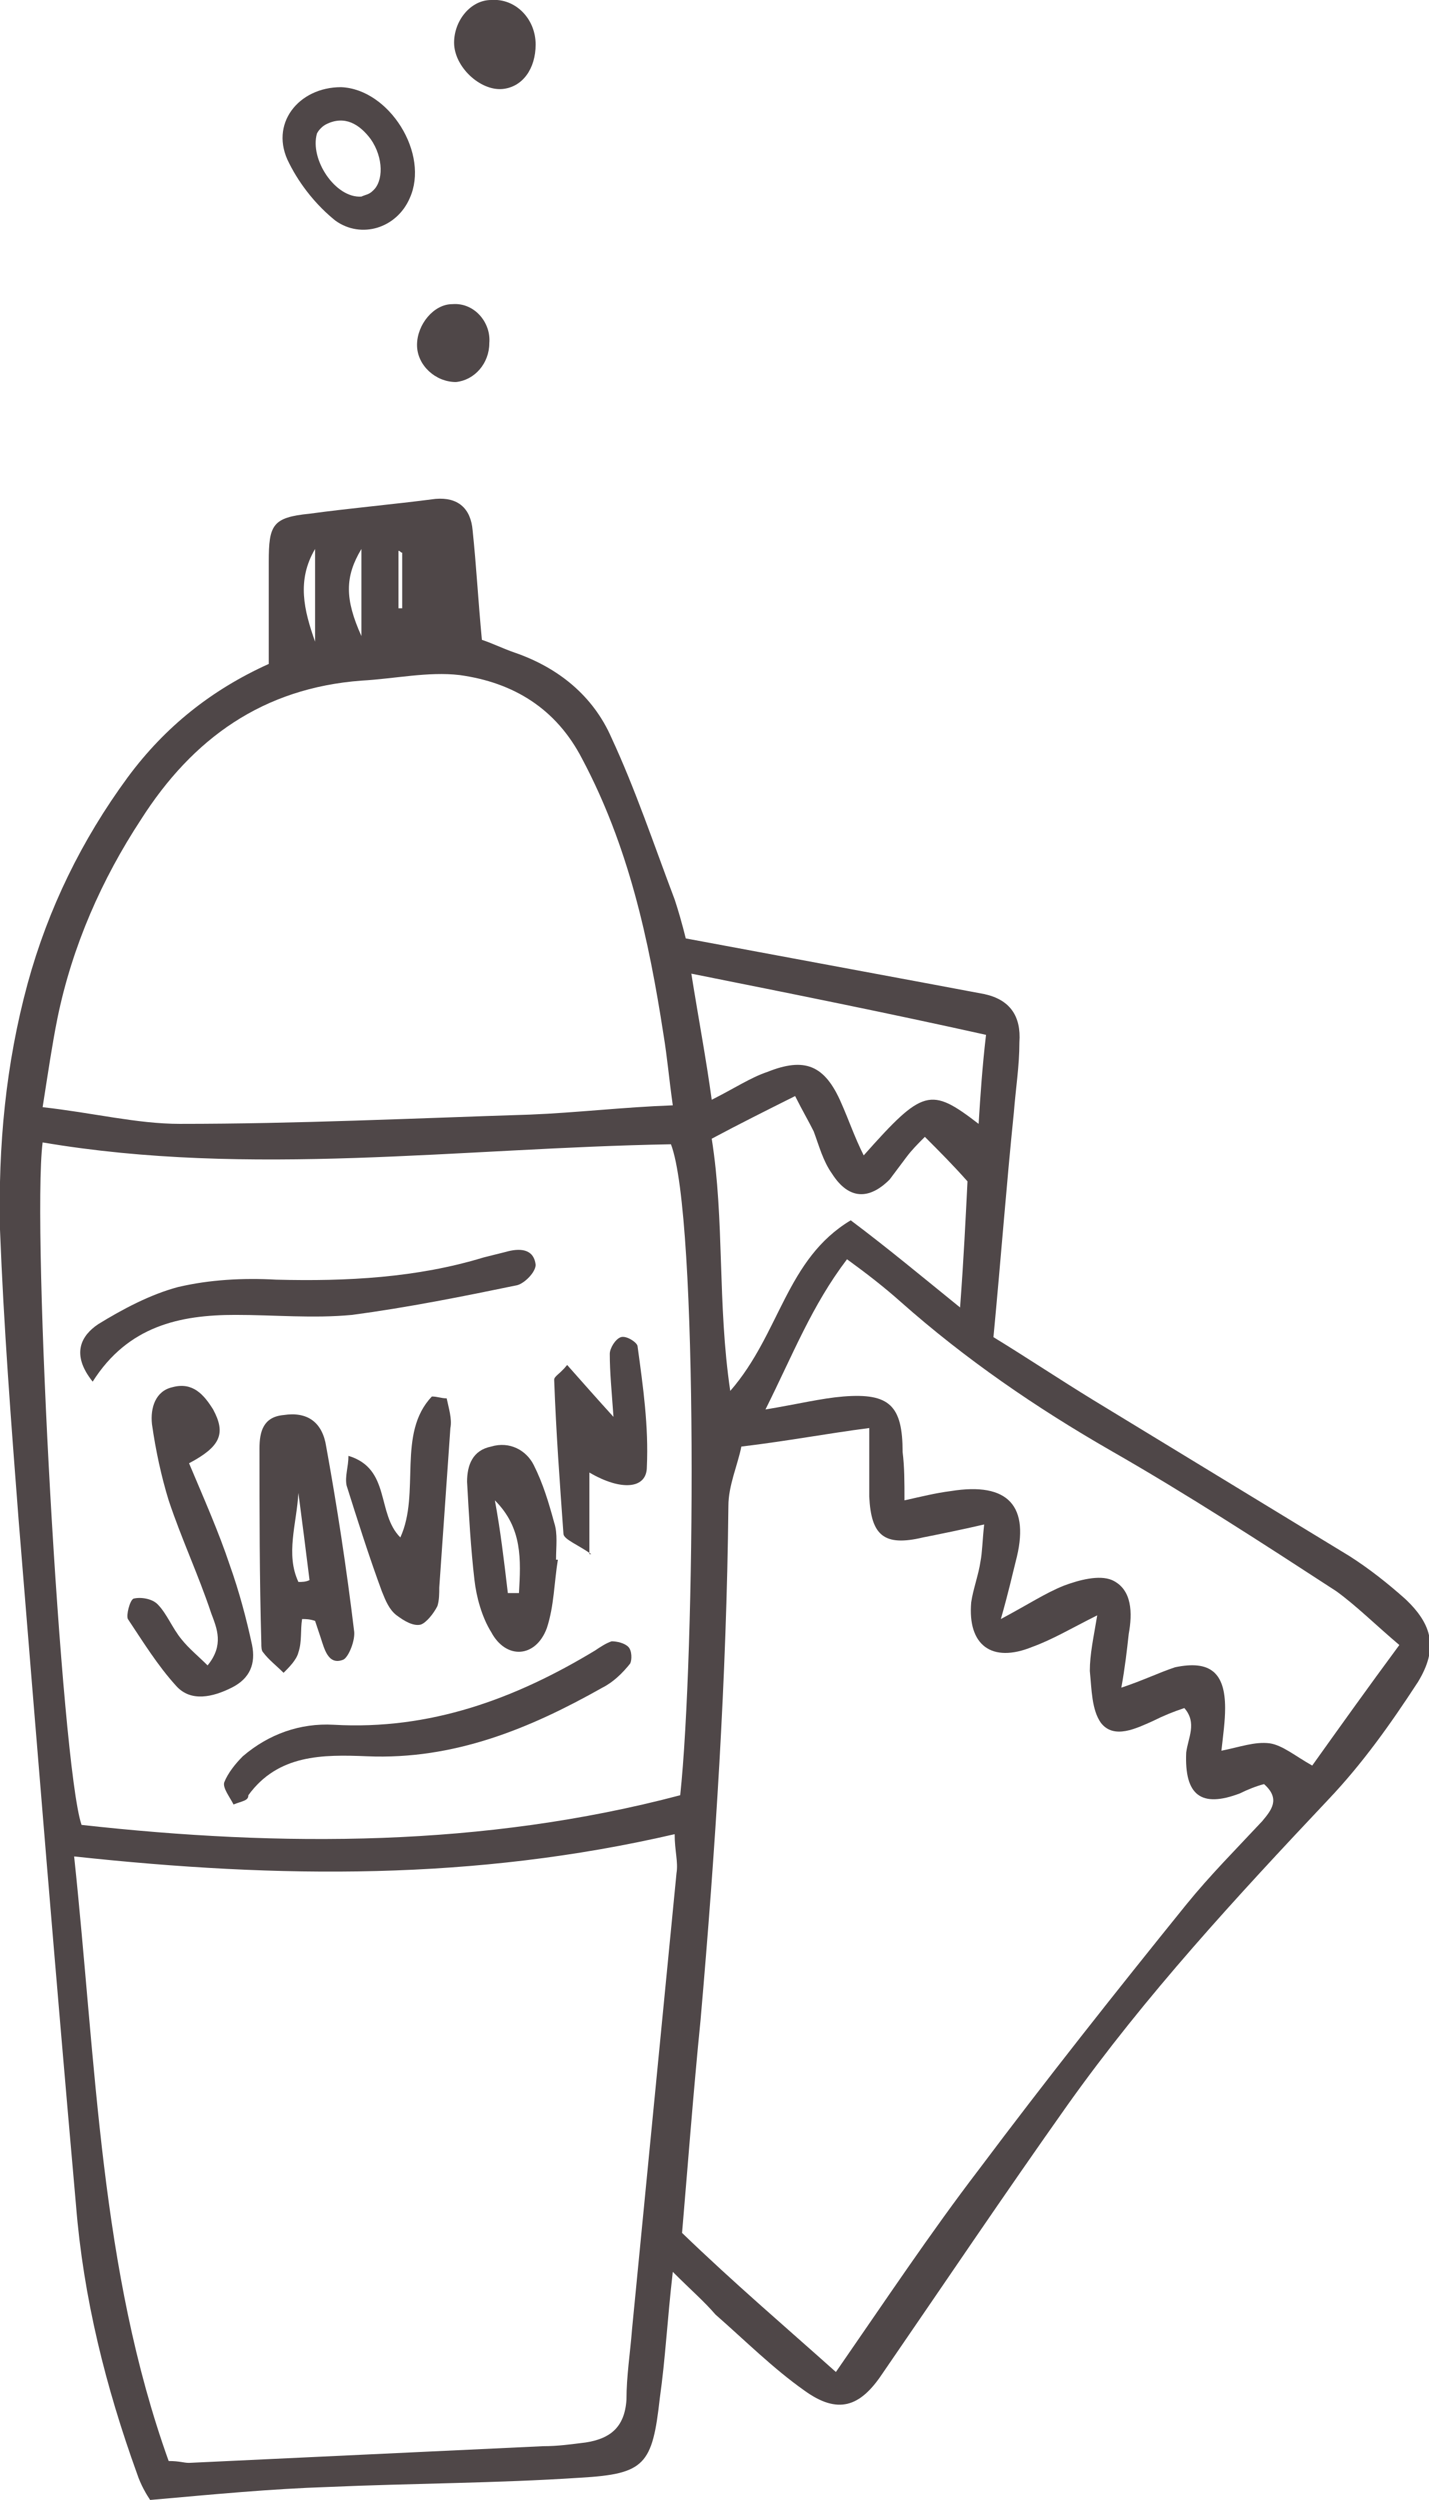 <?xml version="1.0" encoding="UTF-8"?>
<!-- Generator: Adobe Illustrator 24.2.2, SVG Export Plug-In . SVG Version: 6.00 Build 0)  -->
<svg xmlns="http://www.w3.org/2000/svg" xmlns:xlink="http://www.w3.org/1999/xlink" id="Calque_1" x="0px" y="0px" viewBox="0 0 77.1 134.8" style="enable-background:new 0 0 77.1 134.8;" xml:space="preserve">
<style type="text/css">
	.st0{fill:#4F4748;}
</style>
	<path class="st0" d="M36.3,122.5c-0.3,2.6-0.4,4.7-0.7,6.8c-0.4,3.6-0.8,4.1-4.3,4.3c-4.5,0.3-9.1,0.3-13.6,0.5  c-3.1,0.1-6.2,0.4-9.6,0.7c-0.2-0.3-0.5-0.8-0.7-1.4c-1.7-4.7-2.9-9.5-3.3-14.5C3,106.5,2,94.2,1,81.9c-0.4-5.2-0.8-10.4-1-15.6  c-0.1-4.5,0.3-8.9,1.5-13.3c1.1-4,2.9-7.7,5.4-11.1c2-2.7,4.5-4.7,7.6-6.1c0-1.9,0-3.7,0-5.5c0-2,0.2-2.4,2.2-2.6  c2.2-0.3,4.5-0.5,6.8-0.8c1.2-0.1,1.9,0.5,2,1.7c0.2,1.9,0.3,3.8,0.5,5.9c0.6,0.2,1.2,0.5,1.8,0.7c2.3,0.8,4.2,2.3,5.2,4.6  c1.3,2.8,2.3,5.8,3.4,8.7c0.2,0.6,0.4,1.3,0.6,2.1c4.3,0.8,8.6,1.6,12.9,2.4c1.1,0.2,2.1,0.4,3.2,0.6c1.4,0.3,2,1.2,1.9,2.6  c0,1.3-0.2,2.5-0.3,3.8c-0.4,3.9-0.7,7.9-1.1,12.1c1.8,1.1,3.6,2.3,5.4,3.4c4.6,2.8,9.2,5.6,13.8,8.4c1.1,0.7,2.1,1.5,3,2.3  c1.5,1.4,1.8,2.7,0.7,4.5C75,93,73.5,95.1,71.7,97c-5,5.3-9.9,10.6-14.1,16.5c-3.4,4.8-6.7,9.7-10,14.5c-1.2,1.8-2.4,2.2-4.2,0.9  c-1.7-1.2-3.2-2.7-4.8-4.1C38,124.1,37.3,123.5,36.3,122.5 M36.2,61.7c-11.4,0.2-22.7,1.8-33.9-0.1c-0.6,4.7,1,33.6,2.1,36.8  c10.8,1.2,21.7,1.2,32.3-1.6C37.5,89.3,37.7,65.6,36.2,61.7 M4,100.1c1.2,11.3,1.4,22.3,5.1,32.6c0.6,0,0.8,0.1,1.1,0.1  c6.4-0.3,12.7-0.6,19.1-0.9c0.8,0,1.5-0.1,2.3-0.2c1.3-0.2,2.1-0.8,2.2-2.3c0-1.3,0.2-2.5,0.3-3.8c0.8-8.2,1.6-16.4,2.4-24.6  c0.1-0.6-0.1-1.2-0.1-2.1C25.6,101.4,15.1,101.3,4,100.1 M45.1,127.9c2.7-3.9,5.1-7.5,7.7-10.9c3.6-4.8,7.4-9.6,11.2-14.3  c1.3-1.6,2.7-3,4.1-4.5c0.5-0.6,1-1.2,0.1-2c-0.4,0.1-0.9,0.3-1.3,0.5c-2.1,0.8-3,0.1-2.9-2.2c0.1-0.8,0.6-1.6-0.1-2.4  c-0.6,0.2-1.1,0.4-1.7,0.7c-0.9,0.4-2.1,1-2.8,0.1c-0.5-0.7-0.5-1.8-0.6-2.8c0-0.9,0.2-1.8,0.4-3c-1.4,0.7-2.4,1.3-3.5,1.7  c-2.2,0.9-3.5-0.1-3.3-2.4c0.1-0.7,0.4-1.5,0.5-2.2c0.1-0.5,0.1-1.1,0.2-2c-1.3,0.3-2.3,0.5-3.3,0.7c-2.1,0.5-2.8-0.1-2.9-2.2  c0-1.2,0-2.3,0-3.7c-2.3,0.3-4.4,0.7-6.9,1c-0.2,1-0.7,2.1-0.7,3.2c-0.1,9.3-0.7,18.5-1.5,27.7c-0.4,4-0.7,8-1,11.5  C39.6,123.1,42.3,125.4,45.1,127.9 M36.3,59.6c-0.2-1.4-0.3-2.6-0.5-3.8c-0.8-5.2-1.9-10.2-4.4-14.9c-1.4-2.7-3.7-4.1-6.6-4.5  c-1.7-0.2-3.5,0.2-5.3,0.3c-5.3,0.4-9.1,3.1-11.9,7.5C5.5,47.4,3.9,51,3.1,54.9c-0.3,1.5-0.5,2.9-0.8,4.8c2.7,0.3,5.1,0.9,7.4,0.9  c6.3,0,12.6-0.3,18.9-0.5C31.1,60,33.6,59.7,36.3,59.6 M48.8,80.9c0.9-0.2,1.7-0.4,2.5-0.5c3.1-0.5,4.3,0.8,3.5,3.8  c-0.2,0.8-0.4,1.7-0.8,3.1c1.5-0.8,2.4-1.4,3.4-1.8c0.8-0.3,1.9-0.6,2.6-0.3c1.1,0.5,1.1,1.8,0.9,2.9c-0.1,0.9-0.2,1.8-0.4,2.9  c1.2-0.4,2-0.8,2.9-1.1c1.9-0.4,2.7,0.3,2.7,2.2c0,0.7-0.1,1.4-0.2,2.3c1-0.2,1.8-0.5,2.6-0.4c0.7,0.1,1.4,0.7,2.3,1.2  c1.5-2.1,3-4.2,4.7-6.5c-1.3-1.1-2.3-2.1-3.4-2.9c-4-2.6-8-5.2-12.2-7.6c-4-2.3-7.8-4.9-11.3-8c-0.9-0.8-1.8-1.5-2.9-2.3  c-1.9,2.5-2.9,5.1-4.4,8.1c1.8-0.3,3-0.6,4.2-0.7c2.5-0.2,3.2,0.5,3.2,3C48.8,79.1,48.8,79.9,48.8,80.9 M45.9,65.8  c2,1.5,3.8,3,5.9,4.7c0.2-2.7,0.3-4.8,0.4-6.8c-0.8-0.9-1.5-1.6-2.3-2.4c-0.4,0.4-0.7,0.7-1,1.1c-0.3,0.4-0.6,0.8-0.9,1.2  c-1.1,1.1-2.2,1.1-3.1-0.3c-0.5-0.7-0.7-1.5-1-2.3c-0.3-0.6-0.6-1.1-1-1.9c-1.6,0.8-3,1.5-4.5,2.3c0.7,4.4,0.3,8.9,1,13.6  C42.1,71.9,42.4,67.9,45.9,65.8 M37.3,52.5c0.4,2.5,0.8,4.6,1.1,6.8c1.2-0.6,2.1-1.2,3-1.5c2-0.8,3.1-0.4,4,1.7  c0.4,0.9,0.7,1.8,1.2,2.8c3.2-3.6,3.6-3.7,6.2-1.7c0.1-1.6,0.2-3.1,0.4-4.8C47.8,54.6,42.8,53.6,37.3,52.5 M19.5,29.6  c-0.9,1.5-0.9,2.7,0,4.7V29.6z M17,34.6v-5C16,31.3,16.4,32.9,17,34.6 M21.7,29.8c-0.1,0-0.1-0.1-0.2-0.1v3.1c0.1,0,0.1,0,0.2,0  V29.8z"></path>
	<path class="st0" d="M18.4,4.7c2.6,0.1,4.8,3.6,3.7,6c-0.7,1.6-2.6,2.2-4,1.2c-1-0.8-1.9-1.9-2.5-3.1C14.5,6.7,16.1,4.7,18.4,4.7   M19.5,10.6c0.2-0.1,0.4-0.1,0.6-0.3c0.6-0.5,0.6-1.8-0.1-2.8c-0.6-0.8-1.4-1.3-2.4-0.8c-0.2,0.1-0.4,0.3-0.5,0.5  C16.7,8.6,18.1,10.7,19.5,10.6"></path>
	<path class="st0" d="M26.5,0c1.3-0.1,2.4,1,2.4,2.4c0,1.3-0.7,2.3-1.8,2.4c-1.2,0.1-2.6-1.2-2.6-2.5C24.5,1.1,25.4,0,26.5,0"></path>
	<path class="st0" d="M26.4,18.5c0,1.1-0.8,2-1.8,2.1c-1.1,0-2.1-0.9-2.1-2c0-1.1,0.9-2.2,1.9-2.2C25.6,16.3,26.5,17.4,26.4,18.5"></path>
	<path class="st0" d="M16.3,87.3c-0.1,0.6,0,1.2-0.2,1.8c-0.1,0.4-0.5,0.8-0.8,1.1c-0.4-0.4-0.8-0.7-1.1-1.1  c-0.1-0.1-0.1-0.3-0.1-0.5c-0.1-3.5-0.1-7-0.1-10.5c0-0.9,0.2-1.7,1.3-1.8c1.3-0.2,2.1,0.4,2.3,1.7c0.6,3.3,1.1,6.6,1.5,9.9  c0.1,0.5-0.3,1.5-0.6,1.6c-0.8,0.3-1-0.6-1.2-1.2c-0.1-0.3-0.2-0.6-0.3-0.9C16.7,87.3,16.5,87.3,16.3,87.3 M16.1,80.5  c-0.1,1.7-0.7,3.3,0,4.8c0.2,0,0.4,0,0.6-0.1C16.5,83.6,16.3,82,16.1,80.5"></path>
	<path class="st0" d="M10.2,78.9c0.8,1.9,1.6,3.7,2.2,5.5c0.5,1.4,0.9,2.9,1.2,4.3c0.2,1-0.1,1.8-1.1,2.3c-1,0.5-2.2,0.8-3-0.1  c-1-1.1-1.8-2.4-2.6-3.6c-0.1-0.2,0.1-1,0.3-1.1c0.4-0.1,1,0,1.3,0.3c0.5,0.5,0.8,1.3,1.3,1.9c0.4,0.5,0.9,0.9,1.4,1.4  c0.9-1.1,0.5-2,0.2-2.8c-0.7-2.1-1.6-4-2.3-6.1c-0.4-1.3-0.7-2.7-0.9-4.1c-0.1-0.9,0.2-1.8,1.1-2c1.1-0.3,1.7,0.4,2.2,1.2  C12.2,77.3,11.9,78,10.2,78.9"></path>
	<path class="st0" d="M5,74.5c-1.2-1.5-0.6-2.5,0.3-3.1c1.3-0.8,2.8-1.6,4.3-2c1.7-0.4,3.5-0.5,5.3-0.4c3.8,0.1,7.6-0.1,11.2-1.2  c0.4-0.1,0.8-0.2,1.2-0.3c0.7-0.2,1.5-0.2,1.6,0.7c0,0.4-0.6,1-1,1.1c-2.9,0.6-5.9,1.2-8.9,1.6c-2.1,0.2-4.2,0-6.3,0  C9.7,70.9,6.9,71.5,5,74.5"></path>
	<path class="st0" d="M12.6,97.3c-0.2-0.4-0.6-0.9-0.5-1.2c0.2-0.5,0.6-1,1-1.4c1.4-1.2,3.1-1.8,4.9-1.7c5.2,0.3,9.8-1.4,14.1-4  c0.3-0.2,0.6-0.4,0.9-0.5c0.3,0,0.7,0.1,0.9,0.3c0.2,0.2,0.2,0.7,0.1,0.9c-0.4,0.5-0.9,1-1.5,1.3c-3.9,2.2-8,3.9-12.7,3.7  c-2.4-0.1-4.8-0.1-6.4,2.1C13.4,97.1,13.1,97.1,12.6,97.3"></path>
	<path class="st0" d="M30.1,84.1c-0.2,1.2-0.2,2.5-0.6,3.7c-0.6,1.6-2.2,1.7-3,0.2c-0.5-0.8-0.8-1.9-0.9-2.8  c-0.2-1.7-0.3-3.5-0.4-5.3c0-0.9,0.3-1.7,1.3-1.9c1-0.3,1.9,0.2,2.3,1c0.5,1,0.8,2,1.1,3.1c0.2,0.6,0.1,1.3,0.1,2  C30,84.1,30.1,84.1,30.1,84.1 M27.4,85.9c0.2,0,0.4,0,0.6,0c0.1-1.8,0.2-3.5-1.3-5C27,82.5,27.2,84.2,27.4,85.9"></path>
	<path class="st0" d="M31.9,83.8c-0.7-0.5-1.5-0.8-1.5-1.1c-0.2-2.8-0.4-5.5-0.5-8.3c0-0.2,0.3-0.3,0.7-0.8c0.8,0.9,1.5,1.7,2.5,2.8  c-0.1-1.4-0.2-2.4-0.2-3.4c0-0.3,0.3-0.8,0.6-0.9c0.3-0.1,0.9,0.3,0.9,0.5c0.3,2.2,0.6,4.3,0.5,6.5c0,1.2-1.4,1.3-3.1,0.3V83.8z"></path>
	<path class="st0" d="M18.8,78.5c2.3,0.7,1.5,3.1,2.8,4.4c1.1-2.4-0.2-5.6,1.7-7.6c0.3,0,0.5,0.1,0.8,0.1c0.1,0.5,0.3,1.1,0.2,1.6  c-0.2,2.9-0.4,5.7-0.6,8.6c0,0.3,0,0.7-0.1,1c-0.2,0.4-0.6,0.9-0.9,1c-0.4,0.1-0.9-0.2-1.3-0.5c-0.4-0.3-0.6-0.8-0.8-1.3  c-0.7-1.9-1.3-3.8-1.9-5.7C18.6,79.6,18.8,79.1,18.8,78.5"></path>
</svg>

